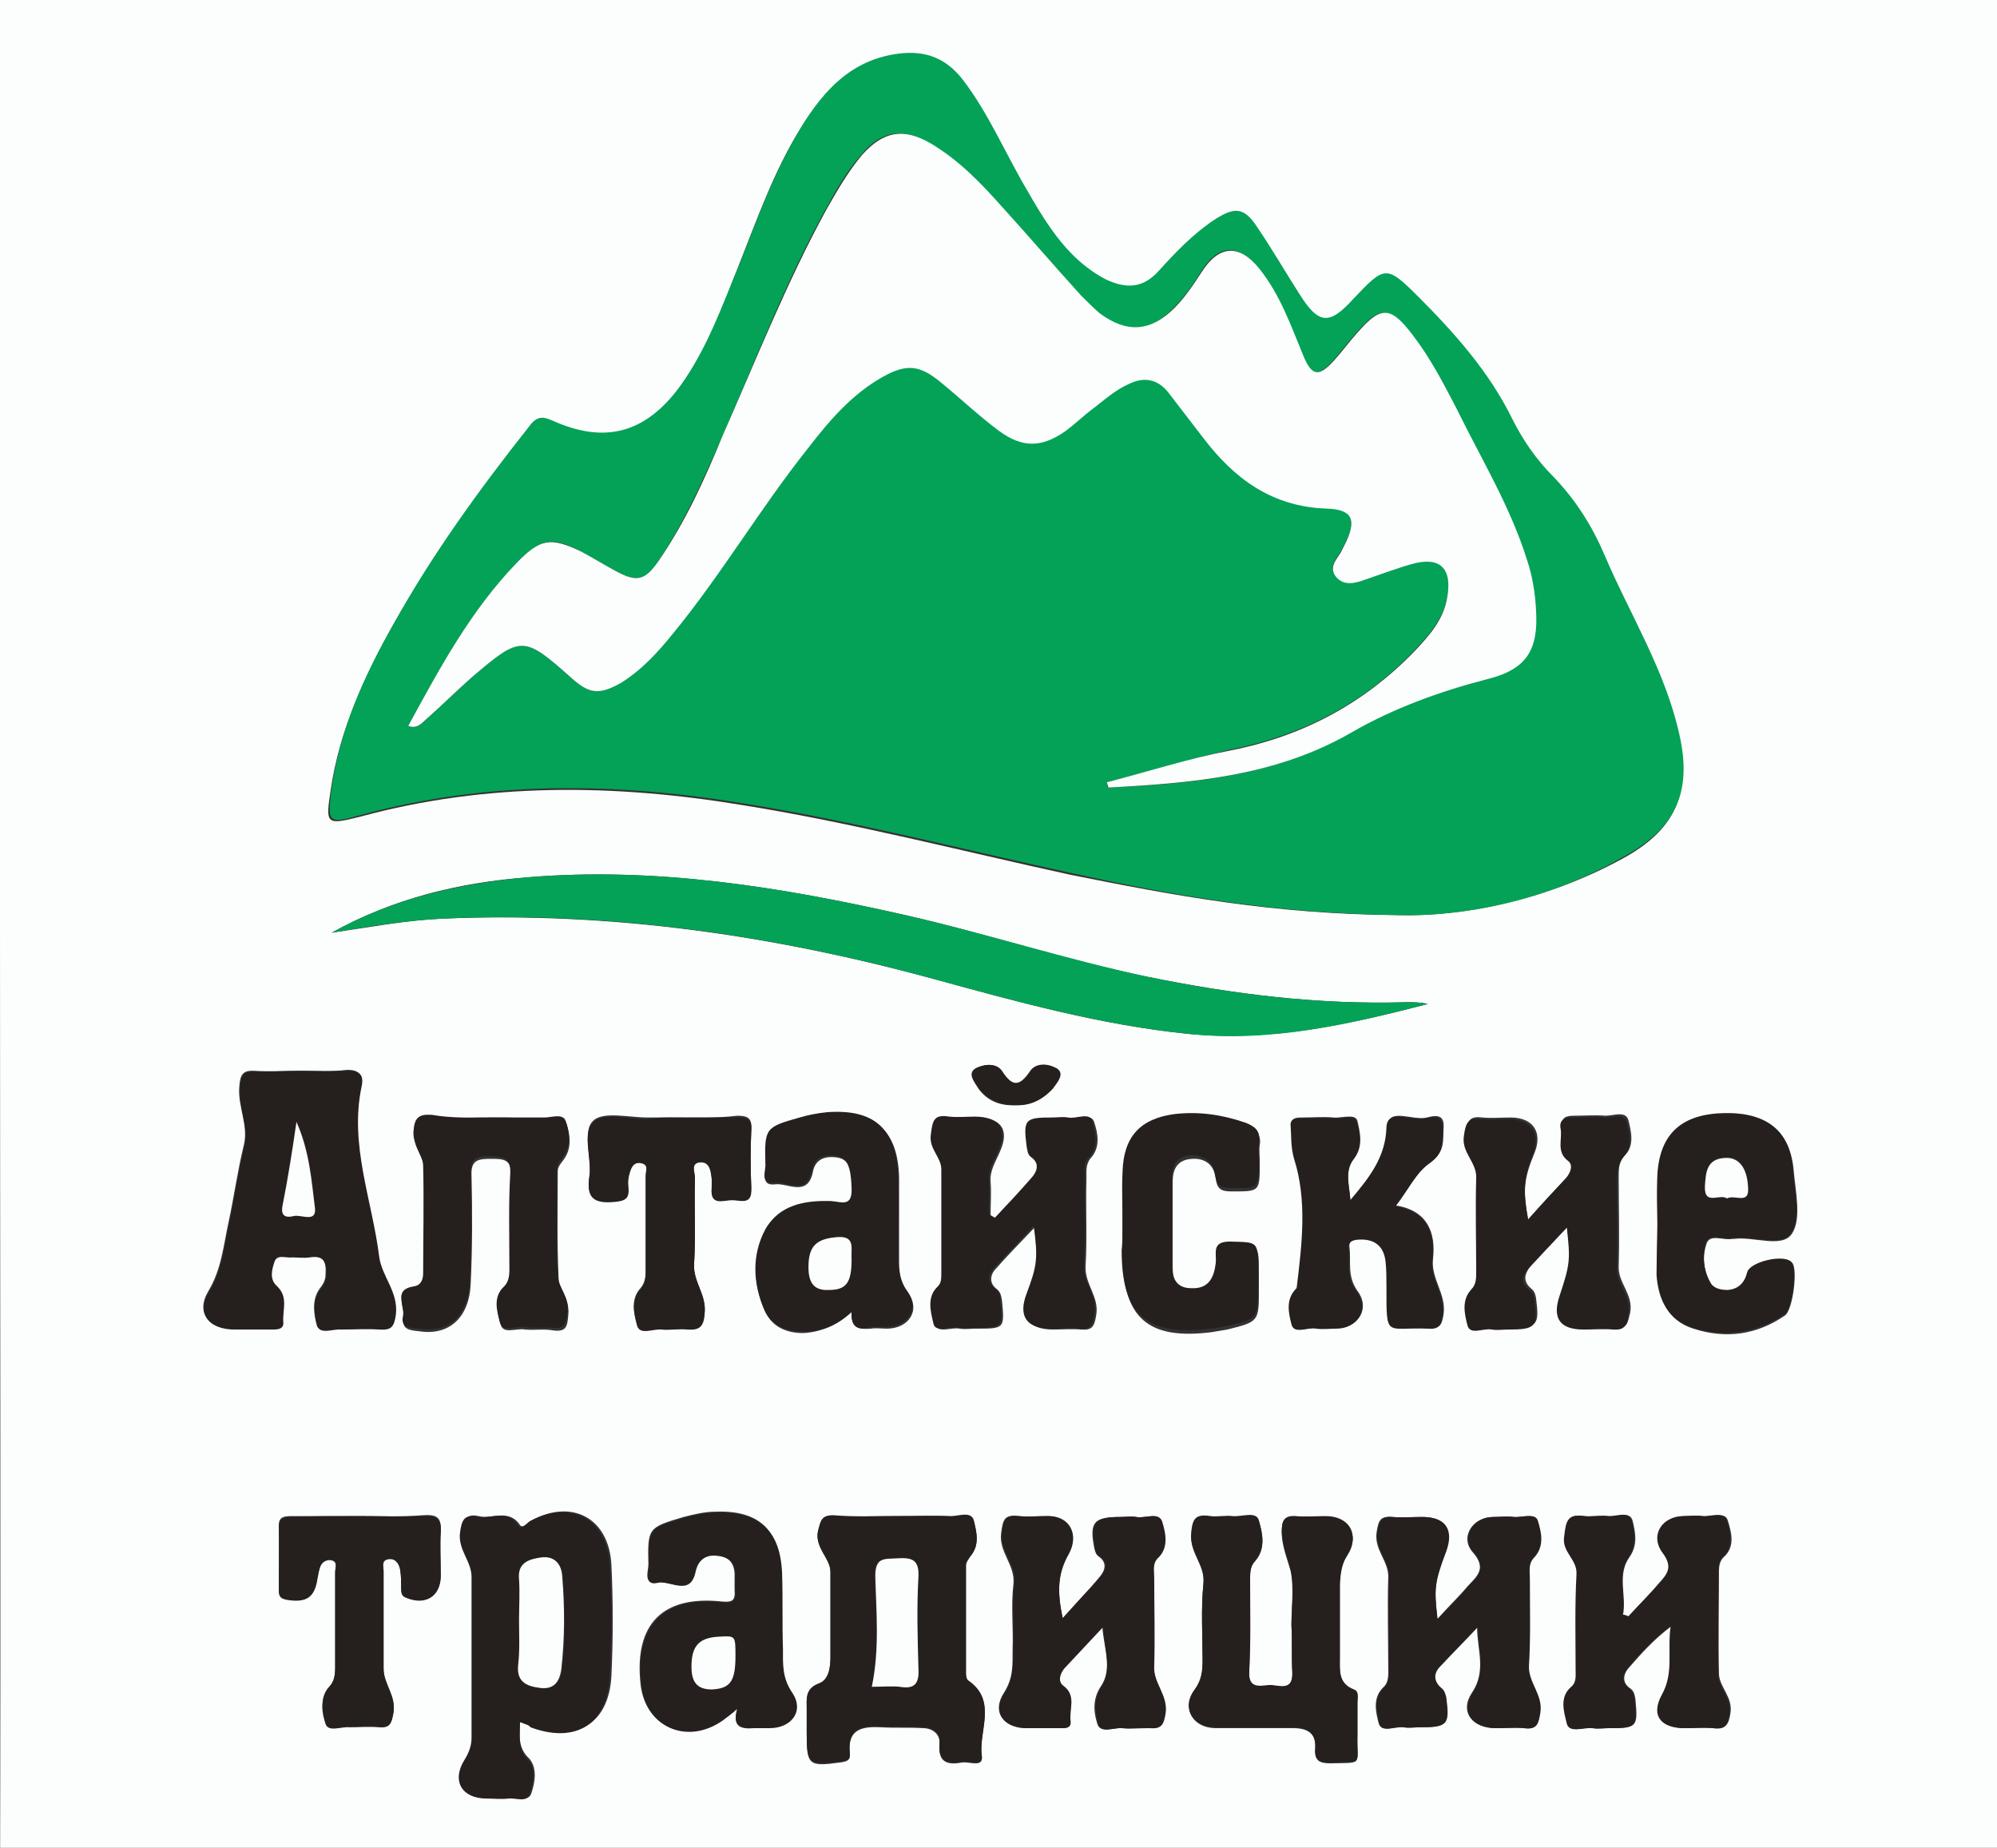 <?xml version="1.0" encoding="utf-8"?><svg version="1.1" id="Layer_1" xmlns="http://www.w3.org/2000/svg" x="0px" y="0px" viewBox="0 0 227 210" xml:space="preserve" enable-background="new 0 0 227 210"><rect x="0" y="0" width="227" height="210" fill="#333333" stroke="none"/><g><path d="M0,105c0-37.2,0-74.4,0-111.6c0-1.6,0.3-1.9,1.9-1.9c74.4,0,148.9,0,223.3,0c1.6,0,1.9,0.3,1.9,1.9
		c0,74.4,0,148.9,0,223.3c0,1.6-0.3,1.9-1.9,1.9c-74.4,0-148.9,0-223.3,0c-1.6,0-1.9-0.3-1.9-1.9C0.1,179.4,0,142.2,0,105z
		 M158.9,104c7.2,0.2,16.7-1.6,25.5-6.4c5.9-3.2,7.9-7.3,6.4-13.9c-1.7-7.3-5.6-13.6-8.5-20.4c-1.4-3.3-3.3-6.3-5.8-8.9
		c-1.9-2-3.5-4.2-4.7-6.6c-2.7-5.4-6.6-9.7-10.7-13.9c-3.5-3.6-3.8-3.5-7.3,0.2c-2.8,3-3.9,2.9-6.2-0.5c-1.6-2.5-3.1-5.2-4.8-7.6
		c-1.6-2.2-2.7-2.3-4.9-0.8c-2.4,1.6-4.4,3.7-6.3,5.8c-1.8,2-3.7,2-5.9,1c-1.2-0.6-2.3-1.4-3.3-2.3c-2.4-2.2-4.1-5-5.7-7.8
		c-2.5-4.2-4.4-8.8-7.4-12.7c-1.9-2.5-4.2-3.4-7.3-2.9c-5.3,0.7-8.4,4.1-11,8.3c-3,4.8-4.9,10.2-7,15.5c-1.9,4.8-3.7,9.8-6.8,14
		c-3.9,5.3-8.4,6.6-14.5,3.9c-1.2-0.5-1.8-0.5-2.6,0.6c-5.6,7.1-10.9,14.5-15.4,22.4c-3.3,5.9-6.1,12-7.1,18.7
		c-0.6,4-0.6,4.1,3.4,3.1c14.4-3.9,28.9-3.7,43.4-1.3c12.5,2,24.8,5.2,37.2,7.9C133.1,101.7,144.5,103.9,158.9,104z M37.7,106
		c4.2-0.6,8.3-1.4,12.6-1.6c19.1-0.8,37.7,1.9,56,6.9c9.5,2.6,18.9,5.2,28.8,6.2c9.4,0.9,18.3-1.1,27.2-3.4
		c-0.8-0.2-1.6-0.2-2.4-0.2c-10,0.3-19.7-0.9-29.5-2.9c-9.3-1.9-18.2-4.9-27.5-7c-14.1-3.2-28.4-5.5-42.9-4.3
		C52.2,100.3,44.7,102.1,37.7,106z M34.2,121.7c-1.7,0-3.5,0.1-5.2,0c-1.4-0.1-1.7,0.4-1.8,1.8c-0.2,2.3,1.1,4.4,0.5,6.7
		c-0.7,2.9-1.1,5.8-1.7,8.6c-0.6,2.7-0.8,5.4-2.3,7.9c-1.5,2.5,0,4.3,2.9,4.3c1.4,0,2.9,0,4.3,0c0.7,0,1.3-0.1,1.2-0.9
		c-0.2-1.3,0.6-2.8-0.7-4c-0.8-0.7-0.6-1.9-0.3-2.8c0.3-0.9,1.3-0.4,2-0.5c0.7-0.1,1.4,0.1,2,0c1.8-0.3,2,0.8,1.9,2.1
		c0,0.6-0.3,1.1-0.7,1.6c-0.9,1.3-0.6,2.9-0.3,4.1c0.3,1,1.7,0.4,2.7,0.4c1.4,0.1,2.9-0.1,4.3,0c1.3,0.1,1.7-0.3,1.9-1.7
		c0.3-2.6-1.6-4.3-1.9-6.6c-0.8-6.4-3.4-12.6-2-19.3c0.3-1.3-0.3-1.9-1.7-1.8C37.7,121.8,35.9,121.7,34.2,121.7z M102,172.3
		c-2.4,0-4.8,0.1-7.3,0c-1.3-0.1-1.4,0.5-1.7,1.7c-0.4,2,1.4,3.1,1.4,4.7c0,3.2,0,6.5,0,9.7c0,1.2-0.2,2.5-1.3,3
		c-1.6,0.6-1.4,1.7-1.4,2.9c0,0.9,0,1.8,0,2.7c0,3.6,0.2,3.8,3.8,3.3c0.7-0.1,1.2-0.2,1.1-1c-0.3-2.8,1.4-3.1,3.5-3
		c1.6,0.1,3.2,0,4.8,0.1c1.1,0,2,0.7,1.9,1.8c-0.2,2.2,1,2.4,2.6,2.1c0.8-0.1,2.4,0.6,2.2-0.7c-0.4-2.8,1.8-6.2-1.5-8.5
		c-0.2-0.1-0.3-0.5-0.3-0.8c0-4.1,0-8.3,0-12.4c0-0.3,0.3-0.7,0.5-1c1.1-1.3,0.7-2.8,0.4-4c-0.3-1.1-1.7-0.5-2.6-0.5
		C106,172.3,104,172.3,102,172.3z M59.1,195.7c0.5,0.2,1,0.4,1.4,0.5c5,1.9,8.7-0.3,9-5.7c0.2-4.2,0.2-8.5,0-12.7
		c-0.3-5.3-4.5-7.5-9.1-5c-0.4,0.2-1,1-1.3,0.5c-1.3-1.9-3.2-0.6-4.7-1c-1.3-0.3-1.7,0.3-1.9,1.7c-0.3,2,1.3,3.2,1.3,5.1
		c-0.1,6.1,0,12.2,0,18.3c0,0.9-0.3,1.7-0.8,2.5c-1.5,2.4-0.3,4.4,2.5,4.4c0.8,0,1.7,0.1,2.5,0c0.8-0.1,2.1,0.5,2.4-0.5
		c0.4-1.2,0.7-2.8-0.2-3.9C58.8,198.6,59.1,197.3,59.1,195.7z M146.8,184.7C146.8,184.7,146.8,184.7,146.8,184.7
		c0.1,1.8,0,3.6,0.1,5.4c0.1,2.4-1.7,1.3-2.7,1.5c-1,0.1-2.3,0.4-2.2-1.5c0.1-3.5,0-7.1,0.1-10.6c0-0.7,0-1.5,0.6-2.1
		c1.2-1.4,0.8-3.1,0.4-4.5c-0.3-1.2-2-0.4-3-0.5c-0.8-0.1-1.7,0.1-2.5,0c-1.7-0.2-2.1,0.5-2.2,2.1c-0.1,2.1,1.6,3.4,1.4,5.5
		c-0.3,2.9-0.1,5.9-0.1,8.8c0,1.2-0.1,2.2-0.9,3.3c-1.5,2.1-0.2,4.3,2.4,4.3c2.9,0,5.9,0,8.8,0c1.6,0,2.7,0.6,2.5,2.4
		c-0.1,1.3,0.5,1.6,1.7,1.6c3.9-0.1,3,0.3,3.1-3.1c0-1.3,0-2.6,0-3.8c0-0.5,0.2-1.2-0.4-1.4c-1.8-0.7-1.6-2.2-1.6-3.6
		c0-2.8,0-5.6,0-8.4c0-1.2,0.1-2.2,0.9-3.4c1.4-2.2,0.1-4.3-2.5-4.3c-1.1,0-2.3,0.1-3.4,0c-1.4-0.1-1.6,0.5-1.6,1.7
		c0,1.6,0.6,3,1,4.4C147.1,180.4,146.8,182.6,146.8,184.7z M163.4,184c-0.4-3.6-0.3-4,0.9-7.7c0.9-2.6-0.1-3.9-2.7-3.9
		c-1.1,0-2.3,0.1-3.4,0c-1.3-0.1-1.5,0.4-1.7,1.6c-0.4,2.1,1.4,3.4,1.3,5.3c-0.1,3.4,0,6.8,0,10.2c0,0.8,0.1,1.7-0.6,2.3
		c-1.2,1.2-0.8,2.8-0.5,4c0.3,1.2,1.8,0.4,2.8,0.5c0.6,0.1,1.2,0,1.8,0c3.2,0,3.5-0.3,3-3.4c-0.1-0.5-0.2-0.8-0.6-1.1
		c-0.9-0.7-0.8-1.6-0.1-2.4c1.4-1.5,2.8-3,4.3-4.5c0,2.6,1.1,5-0.6,7.5c-1.4,2.1,0,4,2.7,4c1.1,0,2.1-0.1,3.2,0
		c1.5,0.2,1.6-0.5,1.8-1.8c0.4-2-1.4-3.4-1.3-5.3c0.2-3.3,0-6.6,0.1-9.9c0-0.8-0.1-1.6,0.5-2.4c1.2-1.3,0.8-2.9,0.4-4.2
		c-0.3-0.9-1.8-0.3-2.7-0.4c-0.7-0.1-1.5,0-2.3,0c-2.3,0-3.8,2.3-2.3,4c1.7,1.9,0.4,2.8-0.6,3.9C165.8,181.5,164.7,182.5,163.4,184z
		 M120.8,183.9c-0.7-3.2-0.5-5.2,0.6-7.3c1.2-2.2,0-4.3-2.3-4.3c-1.1,0-2.3,0.1-3.4,0c-1.6-0.2-1.7,0.5-1.9,1.9
		c-0.3,2.2,1.6,3.6,1.4,5.8c-0.3,2.5,0,5-0.1,7.5c0,1.7,0.1,3.2-1,4.9c-1.4,2.2,0,4,2.6,4c1.2,0,2.4,0,3.6,0c0.6,0,1.4,0.1,1.3-0.8
		c-0.2-1.3,0.7-2.8-0.8-4c-0.7-0.6-0.5-1.4,0.1-2c1.4-1.6,2.9-3.1,4.4-4.7c0.2,2.5,1.2,4.8-0.2,6.8c-0.9,1.4-0.8,2.8-0.4,4.1
		c0.3,1.3,1.8,0.5,2.8,0.6c1,0.1,2.1,0,3.2,0c1.3,0.1,1.5-0.5,1.7-1.7c0.4-2-1.3-3.4-1.3-5.3c0.1-3.4,0-6.8,0-10.2
		c0-0.7-0.2-1.6,0.4-2.1c1.3-1.3,0.9-2.9,0.5-4.2c-0.3-1.1-1.9-0.3-2.9-0.5c-0.6-0.1-1.2,0-1.8,0c-3,0-3.5,0.6-2.9,3.6
		c0.1,0.4,0.2,0.7,0.5,0.9c1,0.7,0.7,1.6,0.1,2.3C123.8,180.7,122.4,182.2,120.8,183.9z M113.1,138.4c-0.2-0.1-0.3-0.2-0.5-0.3
		c0-1.3,0.1-2.5,0-3.8c-0.1-1.3,0.6-2.3,1.1-3.5c1.1-2.5,0-3.8-2.7-3.8c-1,0-2,0.1-2.9,0c-1.8-0.3-2,0.6-2.1,2.1
		c-0.2,1.6,1.2,2.5,1.2,3.9c0,3.9,0,7.8,0,11.8c0,0.5,0,1.1-0.4,1.5c-1.3,1.3-0.8,2.9-0.5,4.2c0.3,1.1,1.8,0.3,2.8,0.5
		c0.6,0.1,1.2,0,1.8,0c3.3,0,3.3,0,3-3.2c-0.1-0.6-0.2-1-0.6-1.3c-0.8-0.6-0.8-1.5-0.2-2.2c1.4-1.6,2.9-3.1,4.6-4.9
		c0.5,3.7,0.4,4.5-0.8,7.7c-1,2.5,0,4,2.8,4c1.1,0,2.1-0.1,3.2,0c1.2,0.1,1.5-0.3,1.7-1.6c0.4-2.1-1.3-3.5-1.2-5.6
		c0.2-3.3,0-6.6,0.1-10c0-0.8-0.1-1.6,0.5-2.3c1.1-1.2,0.8-2.8,0.4-4c-0.3-1.2-1.8-0.3-2.8-0.5c-0.6-0.1-1.2,0-1.8,0
		c-3.2,0-3.3,0.2-2.9,3.3c0.1,0.4,0.1,0.9,0.5,1.2c1,0.7,0.7,1.6,0.1,2.3C116,135.4,114.5,136.9,113.1,138.4z M173.7,138.6
		c-0.6-3.3-0.5-4.6,0.7-7.5c1-2.4-0.1-4.1-2.7-4.1c-1.1,0-2.1,0.1-3.2,0c-1.6-0.2-1.7,0.5-1.9,1.9c-0.3,1.9,1.4,3,1.4,4.8
		c-0.1,3.5,0,7.1,0,10.6c0,0.8,0,1.5-0.6,2.1c-1.2,1.2-0.8,2.8-0.4,4c0.3,1.2,1.9,0.3,2.8,0.5c0.6,0.1,1.2,0,1.8,0
		c3.2,0,3.4-0.3,3-3.4c-0.1-0.5-0.2-0.8-0.6-1.1c-0.9-0.8-0.7-1.6-0.1-2.4c1.4-1.5,2.8-3,4.4-4.7c0.4,3.6,0.4,4.1-0.8,7.7
		c-0.9,2.6,0,3.9,2.7,3.9c1.1,0,2.3-0.1,3.4,0c1.4,0.1,1.4-0.5,1.7-1.7c0.4-2.1-1.4-3.4-1.3-5.3c0.1-3.4,0-6.8,0-10.2
		c0-0.9,0-1.7,0.8-2.5c1-1.1,0.6-2.7,0.3-3.9c-0.3-1.1-1.7-0.5-2.6-0.5c-1.2-0.1-2.4,0-3.6,0c-0.9,0-1.5,0.2-1.3,1.3
		c0.2,1.2-0.5,2.5,0.8,3.6c0.6,0.5,0.3,1.4-0.2,2C176.6,135.4,175.2,136.9,173.7,138.6z M185.1,183.7c-0.2-0.1-0.4-0.1-0.6-0.2
		c0.4-2.2-0.7-4.5,0.7-6.5c1-1.4,0.7-2.8,0.4-4.1c-0.3-1.3-1.8-0.4-2.8-0.6c-0.9-0.1-1.8,0.1-2.7,0c-1.9-0.3-2,0.7-2.2,2.3
		c-0.3,1.8,1.5,2.7,1.4,4.3c-0.2,3.6,0,7.2-0.1,10.9c0,0.7,0,1.4-0.5,1.9c-1.4,1.2-0.9,2.9-0.5,4.2c0.3,1.1,1.9,0.3,2.9,0.5
		c0.6,0.1,1.2,0,1.8,0c3.2,0,3.3-0.1,3-3.3c-0.1-0.6-0.2-1-0.7-1.3c-0.8-0.6-0.7-1.5-0.1-2.2c1.4-1.6,2.8-3.2,4.9-4.8
		c-0.4,2.9,0.3,5.3-1,7.8c-1.3,2.4-0.1,3.8,2.6,3.8c1.1,0,2.1-0.1,3.2,0c1.4,0.1,1.7-0.4,1.9-1.7c0.3-1.8-1.2-2.9-1.3-4.4
		c-0.1-3.9,0-7.8,0-11.8c0-0.5,0.1-1.1,0.5-1.5c1.4-1.2,0.9-2.9,0.5-4.2c-0.3-1.1-1.9-0.3-2.9-0.5c-0.7-0.1-1.4,0-2,0
		c-2.4,0-3.9,2.2-2.4,4.2c1.2,1.6,0.6,2.4-0.4,3.4C187.5,181.2,186.3,182.4,185.1,183.7z M153.5,136.4c-0.1-1.6-0.7-3.3,0.4-4.7
		c1.1-1.4,0.7-3,0.4-4.3c-0.2-0.9-1.8-0.3-2.7-0.4c-1.2-0.1-2.4,0-3.6,0c-0.5,0-1.2,0-1.2,0.7c0.1,1.3-0.1,2.5,0.4,3.9
		c1.5,4.8,0.9,9.7,0.3,14.6c0,0.1-0.1,0.1-0.1,0.2c-1.2,1.2-0.8,2.8-0.5,4c0.3,1.2,1.8,0.4,2.8,0.5c0.7,0.1,1.5,0,2.3,0
		c2.4,0,3.8-2.2,2.3-4.2c-1.2-1.7-0.7-3.3-0.9-4.9c-0.1-0.6,0.2-0.9,0.9-1c1.9-0.3,3.1,0.5,3.3,2.5c0.1,1,0.1,2,0.1,2.9
		c0.1,5.9-0.1,4.5,4.7,4.7c1.3,0.1,1.5-0.3,1.7-1.6c0.3-2.3-1.5-4-1.2-6.3c0.3-2.9-0.6-5.4-4.2-6c1.4-1.8,2.3-3.8,3.9-4.9
		c1.7-1.2,1.4-2.5,1.5-4c0.1-1.6-1.1-1.3-1.9-1.1c-1.6,0.4-4.4-1.2-4.5,1C157.5,131.6,155.6,133.9,153.5,136.4z M55.8,127
		c-2.2,0-4.4,0.1-6.6,0c-1.5-0.1-2,0.3-2.1,1.9c-0.1,1.6,1.1,2.6,1.1,3.9c0.1,4.1,0,8.1,0,12.2c0,0.7-0.3,1.3-1.1,1.5
		c-2.4,0.4-1,2.3-1.2,3.4c-0.3,1.3,1,1.3,1.8,1.4c3.3,0.5,5.6-1.5,5.8-5.3c0.2-4.1,0.2-8.3,0.1-12.4c-0.1-1.8,0.8-1.9,2.2-1.9
		c1.4,0,2.4,0,2.3,2c-0.2,3.4,0,6.8-0.1,10.2c0,0.9,0.1,1.9-0.6,2.6c-1.3,1.2-0.8,2.8-0.5,4c0.3,1.2,1.8,0.4,2.8,0.6
		c1,0.1,2.1-0.1,3.2,0.1c1.5,0.2,1.6-0.5,1.7-1.8c0.2-1.7-1.1-2.8-1.1-4.1c-0.2-4.1-0.1-8.1-0.1-12.2c0-0.6,0.5-1,0.8-1.5
		c0.8-1.2,0.6-2.7,0.2-3.9c-0.3-0.9-1.6-0.4-2.4-0.4C59.9,127,57.9,127,55.8,127z M96.8,149.1c-0.1,1.9,0.9,2,2.2,1.9
		c0.6-0.1,1.2,0,1.8,0c2.5,0,3.9-2.1,2.4-4.1c-1.1-1.5-1-2.9-1-4.4c0-2.9,0-5.7,0-8.6c-0.1-5.4-2.7-7.7-8.1-7.3
		c-1,0.1-2.1,0.3-3.1,0.6c-3.9,1.2-4,1.2-3.9,5.2c0,0.8-0.7,2.4,1,2.2c1.4-0.2,3.7,1.5,4.3-1.4c0.2-1.1,0.9-1.7,2.1-1.7
		c1.9,0,2.3,0.9,2.4,3.7c0.1,2.1-1.1,1.5-2.3,1.5c-3-0.2-5.9,0.3-7.5,3.2c-1.6,2.9-1.5,6.1-0.1,9.2c0.8,1.7,2.4,2.4,4.3,2.4
		C93.2,151.4,95,150.7,96.8,149.1z M83.8,194.2c-0.6,2.2,0.5,2.2,1.8,2.1c0.6,0,1.2,0,1.8,0c2.6,0,4-2,2.5-4.1c-1.1-1.6-1-3.2-1-4.9
		c-0.1-2.9,0.1-5.7-0.1-8.6c-0.2-4.9-2.6-7.1-7.5-6.9c-1.2,0-2.4,0.3-3.6,0.6c-4,1.2-4.1,1.2-4,5.4c0,0.7-0.6,2.3,0.9,2
		c1.4-0.3,3.8,1.7,4.4-1.4c0.2-1.2,1-1.8,2.3-1.7c1.3,0.1,2.1,0.7,2.2,2.1c0,0.7,0,1.4,0,2c0.1,1.2-0.4,1.3-1.5,1.2
		c-6.7-0.7-9.9,2.6-9.2,9.3c0.5,5,5.2,7,9.3,4.1C82.6,195.2,83,194.9,83.8,194.2z M188.4,139.1C188.4,139.1,188.4,139.1,188.4,139.1
		c0,2-0.1,3.9,0,5.9c0.2,2.7,1.2,5.1,4.1,6c3.7,1.2,7.2,0.7,10.4-1.5c0.9-0.6,1.5-5.4,0.8-6c-0.9-0.9-4.7,0-5,1.2
		c-0.3,1.1-1,1.9-2.2,2c-0.9,0.1-1.7-0.1-2.1-1c-0.8-1.4-0.9-3-0.4-4.4c0.4-1.1,1.9-0.3,2.9-0.5c0.1,0,0.2,0,0.2,0
		c2.3-0.3,5.5,1.1,6.6-0.6c1.1-1.7,0.4-4.7,0.2-7.1c-0.4-4.6-3-6.6-7.8-6.5c-4.8,0.1-7.3,2.3-7.6,6.9
		C188.3,135.3,188.4,137.2,188.4,139.1z M127.6,138.9C127.6,138.9,127.6,138.9,127.6,138.9c0,1.2,0,2.4,0,3.6
		c0,7.3,2.9,9.8,10.1,8.9c0.6-0.1,1.2-0.2,1.8-0.3c3.6-0.9,3.6-0.9,3.6-4.6c0-0.6,0-1.2,0-1.8c0-3.3,0-3.2-3.2-3.2
		c-2.1,0-1.5,1.3-1.6,2.4c-0.2,1.7-0.8,2.9-2.8,2.9c-1.8-0.1-2.2-1.3-2.2-2.8c0-3.2,0-6.5,0-9.7c0-1.4,0.5-2.5,2.2-2.6
		c1.5-0.1,2.5,0.7,2.7,2.2c0.1,1.1,0.5,1.5,1.7,1.5c3.3,0,3.3,0.1,3.3-3.3c0-0.7-0.1-1.4,0-2c0.2-1.2-0.5-1.7-1.5-2.1
		c-2.6-1-5.3-1.4-8-1c-4,0.5-5.9,2.6-6,6.6C127.6,135.1,127.6,137,127.6,138.9z M76.3,127c-0.9,0-1.8,0-2.7,0
		c-2.1,0-4.9-0.7-6.1,0.3c-1.4,1.2-0.2,4.1-0.5,6.3c-0.4,2.4,0.6,3,2.8,2.8c1.3-0.1,1.8-0.5,1.6-1.7c-0.1-0.4,0-0.9,0.1-1.3
		c0.2-0.7,0.5-1.6,1.4-1.4c0.9,0.1,0.5,1,0.5,1.5c0,3.5,0,7.1,0,10.6c0,0.8,0,1.6-0.6,2.3c-1.1,1.2-0.8,2.8-0.4,4
		c0.3,1.2,1.8,0.4,2.8,0.5c1,0.1,2,0,2.9,0c1.4,0.1,1.9-0.3,2-1.8c0.2-2.1-1.4-3.5-1.2-5.6c0.2-3.2,0-6.5,0.1-9.7
		c0-0.7-0.6-1.9,0.7-1.9c1,0,1.1,1,1.2,1.9c0,0.4,0.1,0.8,0,1.1c-0.2,2.1,1.4,1.3,2.3,1.3c0.9,0,2.2,0.6,2.2-1.3
		c-0.1-2.2-0.1-4.4,0-6.6c0.1-1.3-0.5-1.5-1.6-1.5C81.3,127.1,78.8,127,76.3,127z M40.9,172.3c-2.6,0-5.1,0-7.7,0
		c-1,0-1.6,0.1-1.5,1.3c0.1,2.3,0,4.5,0,6.8c0,0.6,0,1.1,0.8,1.3c2.3,0.5,3.3-0.2,3.6-2.5c0-0.3,0.1-0.6,0.2-0.9
		c0.2-0.6,0.5-1.2,1.2-1.1c1,0.1,0.6,0.9,0.6,1.4c0,3.6,0,7.2,0,10.8c0,0.8,0,1.6-0.7,2.3c-1.1,1.2-0.7,2.8-0.4,4.1
		c0.3,1,1.7,0.4,2.7,0.4c1.1,0.1,2.3-0.1,3.4,0c1.2,0.1,1.4-0.4,1.6-1.5c0.4-2-1.1-3.3-1.1-5.1c0-3.7,0-7.4,0-11.1
		c0-0.5-0.4-1.4,0.6-1.4c0.8-0.1,1.2,0.6,1.3,1.3c0.1,0.7,0.1,1.4,0.1,2c0,0.4,0,0.8,0.6,1.1c2.2,0.9,3.9-0.2,3.9-2.5
		c0-1.7-0.1-3.3,0-5c0.1-1.6-0.5-1.9-2-1.8C45.7,172.4,43.3,172.3,40.9,172.3z M115.4,125.6c1.7,0,3.1-0.6,4.2-1.9
		c0.5-0.7,1.4-1.7,0.4-2.3c-0.7-0.5-2.2-0.7-2.9,0.3c-1.2,1.8-2.1,1.9-3.3,0c-0.7-1-2.1-0.7-2.9-0.3c-1,0.6-0.1,1.6,0.3,2.3
		C112.2,125.1,113.7,125.7,115.4,125.6z" fill="#FCFDFD"/><path d="M158.9,104c-14.4-0.2-25.8-2.3-37.2-4.8c-12.4-2.7-24.7-5.9-37.2-7.9c-14.5-2.4-29-2.6-43.4,1.3
		c-3.9,1.1-3.9,0.9-3.4-3.1c1-6.8,3.8-12.9,7.1-18.7c4.4-7.9,9.7-15.2,15.4-22.4c0.8-1.1,1.5-1.1,2.6-0.6c6,2.7,10.6,1.4,14.5-3.9
		c3.1-4.3,4.8-9.2,6.8-14c2.1-5.3,4-10.6,7-15.5c2.6-4.2,5.7-7.6,11-8.3c3.1-0.4,5.4,0.5,7.3,2.9c3,3.9,4.9,8.5,7.4,12.7
		c1.6,2.8,3.3,5.6,5.7,7.8c1,0.9,2.1,1.7,3.3,2.3c2.2,1,4.1,1,5.9-1c1.9-2.1,3.9-4.2,6.3-5.8c2.3-1.5,3.4-1.5,4.9,0.8
		c1.7,2.5,3.2,5.1,4.8,7.6c2.2,3.5,3.4,3.6,6.2,0.5c3.5-3.7,3.7-3.8,7.3-0.2c4.2,4.2,8.1,8.6,10.7,13.9c1.2,2.4,2.7,4.6,4.7,6.6
		c2.5,2.6,4.4,5.6,5.8,8.9c2.9,6.8,6.9,13.1,8.5,20.4c1.5,6.6-0.5,10.7-6.4,13.9C175.6,102.5,166.1,104.2,158.9,104z M125.8,88.9
		c0,0.2,0.1,0.4,0.1,0.6c9.6-0.4,19.1-1.3,27.7-6.3c4.8-2.8,10-4.6,15.3-6c4.5-1.2,5.9-3.3,5.6-7.9c-0.1-1.9-0.4-3.7-1-5.6
		c-1.9-6.1-5.2-11.5-8-17.2c-1.4-2.9-3-5.7-5-8.4c-2.5-3.3-3.6-3.4-6.3-0.3c-0.9,1-1.7,2.1-2.6,3.1c-1.8,2-2.6,1.9-3.6-0.6
		c-1.4-3.4-2.6-6.8-4.9-9.7c-2.3-3-4.6-2.9-6.6,0.3c-0.9,1.5-1.9,2.9-3.1,4.1c-2.7,2.8-5.4,3-8.5,0.6c-0.8-0.6-1.5-1.3-2.1-2
		c-3-3.4-6-6.8-9-10.1c-2.4-2.7-4.9-5.3-8.1-7.2c-3.1-1.8-5.5-1.5-7.8,1.3c-1.6,1.8-2.8,3.9-4,6.1c-4.6,8.3-8,17.2-11.8,25.9
		c-2.1,4.8-4.3,9.7-7.2,14.1c-1.6,2.3-2.5,2.5-4.9,1.2c-1.3-0.7-2.6-1.5-3.9-2.2c-3.4-1.8-4.7-1.5-7.4,1.3
		c-5.2,5.4-8.7,12-12.3,18.5c1.2,0.4,1.6-0.4,2.2-0.9c1.7-1.5,3.3-3.1,5-4.6c5.5-4.8,5.9-4.8,11.3,0c2.1,1.9,3.2,2,5.7,0.5
		c2.4-1.4,4.2-3.5,5.9-5.6c5.5-6.7,10-14.2,15.3-21c2.5-3.1,5-6.2,8.6-8.2c2.7-1.5,4.2-1.3,6.6,0.7c2.2,1.9,4.3,3.8,6.6,5.5
		c2.6,2,4.8,1.9,7.5,0c1.1-0.8,2.1-1.7,3.2-2.6c1.3-1,2.5-2.2,4.1-2.8c1.8-0.8,3.2-0.5,4.4,1c1.3,1.7,2.7,3.5,4,5.2
		c3.6,4.6,7.9,7.8,14,8c2.9,0.1,3.4,1.2,2.2,3.8c-0.2,0.4-0.4,0.8-0.6,1.2c-0.6,0.9-1.4,1.8-0.5,2.8c0.9,1,2.1,0.7,3.2,0.3
		c1.8-0.6,3.5-1.3,5.4-1.8c3.2-0.9,4.6,0.5,4,3.8c-0.4,2.5-2,4.3-3.7,6.1c-5.7,6-12.8,9.7-21,11.3C135.1,86.3,130.5,87.7,125.8,88.9
		z" fill="#04A257"/><path d="M37.7,106c7-3.9,14.5-5.6,22.3-6.3c14.6-1.2,28.8,1.1,42.9,4.3c9.2,2.1,18.2,5,27.5,7c9.7,2,19.5,3.2,29.5,2.9
		c0.8,0,1.6,0,2.4,0.2c-8.9,2.3-17.8,4.4-27.2,3.4c-9.8-1-19.3-3.6-28.8-6.2c-18.3-5-37-7.8-56-6.9C46.1,104.6,41.9,105.3,37.7,106z
		" fill="#04A257"/><path d="M34.2,121.7c1.7,0,3.5,0.1,5.2,0c1.5-0.1,2,0.5,1.7,1.8c-1.4,6.6,1.2,12.9,2,19.3c0.3,2.3,2.2,4,1.9,6.6
		c-0.2,1.4-0.5,1.8-1.9,1.7c-1.4-0.1-2.9,0-4.3,0c-0.9-0.1-2.4,0.6-2.7-0.4c-0.4-1.3-0.6-2.8,0.3-4.1c0.4-0.5,0.7-1,0.7-1.6
		c0.1-1.3-0.1-2.4-1.9-2.1c-0.7,0.1-1.4,0-2,0c-0.7,0.1-1.7-0.4-2,0.5c-0.3,0.9-0.6,2,0.3,2.8c1.3,1.2,0.6,2.7,0.7,4
		c0.1,0.8-0.5,0.9-1.2,0.9c-1.4,0-2.9,0-4.3,0c-3,0-4.4-1.8-2.9-4.3c1.5-2.5,1.7-5.3,2.3-7.9c0.6-2.9,1-5.8,1.7-8.6
		c0.5-2.3-0.7-4.4-0.5-6.7c0.1-1.4,0.4-1.9,1.8-1.8C30.7,121.8,32.5,121.7,34.2,121.7z M33.7,127.5c-0.6,3.5-1,6.5-1.6,9.5
		c-0.2,1.3,0.5,1.3,1.3,1.1c0.8-0.2,2.6,0.8,2.4-0.9C35.5,134.2,35.3,131,33.7,127.5z" fill="#25201E"/><path d="M102,172.3c2,0,4.1-0.1,6.1,0c0.9,0,2.3-0.6,2.6,0.5c0.3,1.3,0.7,2.8-0.4,4c-0.2,0.3-0.5,0.6-0.5,1
		c0,4.1,0,8.3,0,12.4c0,0.3,0.1,0.7,0.3,0.8c3.3,2.3,1.1,5.7,1.5,8.5c0.2,1.3-1.4,0.6-2.2,0.7c-1.6,0.3-2.8,0.1-2.6-2.1
		c0.1-1.2-0.7-1.8-1.9-1.8c-1.6-0.1-3.2,0-4.8-0.1c-2.2-0.1-3.8,0.2-3.5,3c0.1,0.8-0.4,0.9-1.1,1c-3.6,0.4-3.8,0.3-3.8-3.3
		c0-0.9,0-1.8,0-2.7c0-1.2-0.2-2.3,1.4-2.9c1.1-0.4,1.3-1.8,1.3-3c0-3.2,0-6.5,0-9.7c0-1.7-1.9-2.8-1.4-4.7c0.3-1.1,0.4-1.7,1.7-1.7
		C97.1,172.4,99.5,172.3,102,172.3z M99.1,191.7c1.2,0,2.2-0.1,3.1,0c1.7,0.2,2.2-0.5,2.1-2.1c-0.1-3.5-0.2-6.9,0-10.4
		c0.1-2-0.7-2.2-2.4-2.1c-1.4,0.1-2.5-0.2-2.5,2C99.6,183.2,100,187.3,99.1,191.7z" fill="#25201E"/><path d="M59.1,195.7c0,1.6-0.3,3,0.9,4.3c1,1,0.6,2.7,0.2,3.9c-0.3,1-1.6,0.4-2.4,0.5c-0.8,0.1-1.7,0-2.5,0
		c-2.8,0-4-2-2.5-4.4c0.5-0.8,0.8-1.6,0.8-2.5c0-6.1,0-12.2,0-18.3c0-1.8-1.6-3.1-1.3-5.1c0.2-1.4,0.5-2,1.9-1.7
		c1.6,0.3,3.4-1,4.7,1c0.4,0.5,0.9-0.2,1.3-0.5c4.7-2.5,8.8-0.3,9.1,5c0.3,4.2,0.2,8.5,0,12.7c-0.3,5.4-3.9,7.6-9,5.7
		C60.1,196,59.7,195.9,59.1,195.7z M59,184.2c0,1.7,0.1,3.3,0,5c-0.2,1.8,0.8,2.4,2.3,2.6c1.7,0.3,2.4-0.7,2.6-2.1
		c0.4-3.5,0.3-7,0.1-10.6c-0.1-1.4-1-2.2-2.4-2.1c-1.4,0.2-2.6,0.6-2.5,2.5C59.1,181,59,182.6,59,184.2z" fill="#25201E"/><path d="M146.8,184.7c0-2.1,0.4-4.3-0.1-6.3c-0.3-1.5-1-2.8-1-4.4c0-1.2,0.3-1.8,1.6-1.7c1.1,0.1,2.3,0,3.4,0
		c2.6,0,3.9,2,2.5,4.3c-0.7,1.1-0.8,2.2-0.9,3.4c0,2.8,0,5.6,0,8.4c0,1.4-0.2,2.9,1.6,3.6c0.6,0.2,0.4,0.9,0.4,1.4
		c0,1.3,0,2.6,0,3.8c-0.1,3.4,0.8,3-3.1,3.1c-1.2,0-1.8-0.3-1.7-1.6c0.1-1.8-0.9-2.4-2.5-2.4c-2.9,0-5.9,0-8.8,0
		c-2.6,0-4-2.2-2.4-4.3c0.8-1.1,0.9-2.2,0.9-3.3c0-2.9-0.2-5.9,0.1-8.8c0.2-2.1-1.5-3.4-1.4-5.5c0.1-1.7,0.4-2.4,2.2-2.1
		c0.8,0.1,1.7-0.1,2.5,0c1.1,0.1,2.7-0.6,3,0.5c0.4,1.4,0.8,3.1-0.4,4.5c-0.6,0.6-0.6,1.4-0.6,2.1c0,3.5,0.1,7.1-0.1,10.6
		c-0.1,1.9,1.2,1.6,2.2,1.5c1-0.1,2.8,0.9,2.7-1.5C146.8,188.4,146.9,186.5,146.8,184.7C146.8,184.7,146.8,184.7,146.8,184.7z" fill="#25201E"/><path d="M163.4,184c1.4-1.4,2.5-2.5,3.5-3.7c1-1.1,2.2-2,0.6-3.9c-1.5-1.8,0-4,2.3-4c0.8,0,1.5-0.1,2.3,0
		c0.9,0.1,2.4-0.5,2.7,0.4c0.4,1.3,0.8,2.9-0.4,4.2c-0.7,0.7-0.5,1.5-0.5,2.4c0,3.3,0.1,6.6-0.1,9.9c-0.1,1.9,1.6,3.3,1.3,5.3
		c-0.2,1.2-0.3,2-1.8,1.8c-1-0.1-2.1,0-3.2,0c-2.7,0-4.1-1.8-2.7-4c1.6-2.5,0.6-4.9,0.6-7.5c-1.4,1.5-2.9,3-4.3,4.5
		c-0.7,0.7-0.8,1.6,0.1,2.4c0.4,0.3,0.5,0.7,0.6,1.1c0.4,3.1,0.2,3.4-3,3.4c-0.6,0-1.2,0.1-1.8,0c-1-0.2-2.5,0.7-2.8-0.5
		c-0.3-1.2-0.7-2.8,0.5-4c0.7-0.7,0.6-1.5,0.6-2.3c0-3.4-0.1-6.8,0-10.2c0.1-1.9-1.7-3.2-1.3-5.3c0.2-1.2,0.5-1.7,1.7-1.6
		c1.1,0.1,2.3,0,3.4,0c2.6,0,3.6,1.4,2.7,3.9C163,180,163,180.4,163.4,184z" fill="#25201E"/><path d="M120.8,183.9c1.5-1.7,2.9-3.2,4.3-4.7c0.6-0.7,1-1.6-0.1-2.3c-0.3-0.2-0.5-0.5-0.5-0.9
		c-0.6-2.9-0.1-3.6,2.9-3.6c0.6,0,1.2-0.1,1.8,0c1,0.2,2.5-0.6,2.9,0.5c0.4,1.3,0.8,3-0.5,4.2c-0.6,0.6-0.4,1.4-0.4,2.1
		c0,3.4,0.1,6.8,0,10.2c-0.1,1.9,1.6,3.3,1.3,5.3c-0.2,1.2-0.4,1.8-1.7,1.7c-1.1-0.1-2.1,0.1-3.2,0c-1-0.1-2.5,0.7-2.8-0.6
		c-0.3-1.2-0.5-2.7,0.4-4.1c1.3-2,0.3-4.3,0.2-6.8c-1.5,1.6-2.9,3.1-4.4,4.7c-0.5,0.6-0.8,1.5-0.1,2c1.5,1.1,0.6,2.7,0.8,4
		c0.1,0.9-0.7,0.8-1.3,0.8c-1.2,0-2.4,0-3.6,0c-2.7,0-4.1-1.8-2.6-4c1.1-1.7,0.9-3.2,1-4.9c0.1-2.5-0.2-5,0.1-7.5
		c0.3-2.2-1.6-3.6-1.4-5.8c0.2-1.4,0.4-2.1,1.9-1.9c1.1,0.1,2.3,0,3.4,0c2.4,0,3.5,2.1,2.3,4.3C120.3,178.7,120.1,180.7,120.8,183.9
		z" fill="#25201E"/><path d="M113.1,138.4c1.4-1.5,2.8-3,4.2-4.6c0.6-0.7,0.9-1.6-0.1-2.3c-0.4-0.3-0.4-0.7-0.5-1.2
		c-0.4-3.1-0.2-3.3,2.9-3.3c0.6,0,1.2-0.1,1.8,0c1,0.2,2.5-0.7,2.8,0.5c0.3,1.2,0.7,2.8-0.4,4c-0.7,0.7-0.5,1.5-0.5,2.3
		c0,3.3,0.1,6.6-0.1,10c-0.1,2,1.6,3.4,1.2,5.6c-0.2,1.2-0.5,1.7-1.7,1.6c-1-0.1-2.1,0-3.2,0c-2.8,0-3.8-1.4-2.8-4
		c1.2-3.2,1.3-4,0.8-7.7c-1.6,1.7-3.1,3.3-4.6,4.9c-0.6,0.7-0.7,1.6,0.2,2.2c0.5,0.4,0.6,0.8,0.6,1.3c0.3,3.2,0.3,3.2-3,3.2
		c-0.6,0-1.2,0.1-1.8,0c-1-0.2-2.6,0.6-2.8-0.5c-0.3-1.3-0.8-3,0.5-4.2c0.4-0.4,0.4-0.9,0.4-1.5c0-3.9,0-7.8,0-11.8
		c0-1.4-1.4-2.3-1.2-3.9c0.2-1.6,0.3-2.4,2.1-2.1c1,0.1,2,0,2.9,0c2.7,0,3.8,1.4,2.7,3.8c-0.5,1.2-1.2,2.1-1.1,3.5
		c0.1,1.3,0,2.5,0,3.8C112.8,138.3,113,138.4,113.1,138.4z" fill="#25201E"/><path d="M173.7,138.6c1.5-1.7,2.9-3.2,4.3-4.7c0.5-0.6,0.9-1.5,0.2-2c-1.3-1-0.6-2.4-0.8-3.6c-0.2-1,0.4-1.3,1.3-1.3
		c1.2,0,2.4-0.1,3.6,0c0.9,0.1,2.3-0.6,2.6,0.5c0.3,1.2,0.7,2.8-0.3,3.9c-0.7,0.8-0.7,1.6-0.8,2.5c0,3.4,0.1,6.8,0,10.2
		c-0.1,1.9,1.7,3.2,1.3,5.3c-0.2,1.1-0.3,1.8-1.7,1.7c-1.1-0.1-2.3,0-3.4,0c-2.7,0-3.6-1.3-2.7-3.9c1.2-3.6,1.2-4.1,0.8-7.7
		c-1.6,1.7-3,3.1-4.4,4.7c-0.7,0.7-0.9,1.6,0.1,2.4c0.4,0.3,0.5,0.6,0.6,1.1c0.4,3.1,0.2,3.4-3,3.4c-0.6,0-1.2,0.1-1.8,0
		c-1-0.2-2.5,0.7-2.8-0.5c-0.3-1.2-0.7-2.8,0.4-4c0.6-0.6,0.6-1.3,0.6-2.1c0-3.5-0.1-7.1,0-10.6c0.1-1.8-1.7-2.9-1.4-4.8
		c0.2-1.4,0.4-2.1,1.9-1.9c1,0.1,2.1,0,3.2,0c2.6,0,3.7,1.7,2.7,4.1C173.2,133.9,173.1,135.3,173.7,138.6z" fill="#25201E"/><path d="M185.1,183.7c1.2-1.3,2.4-2.5,3.5-3.8c0.9-1,1.6-1.8,0.4-3.4c-1.5-2-0.1-4.2,2.4-4.2c0.7,0,1.4-0.1,2,0
		c1,0.1,2.5-0.6,2.9,0.5c0.4,1.3,0.8,3-0.5,4.2c-0.4,0.4-0.5,0.9-0.5,1.5c0,3.9,0,7.8,0,11.8c0,1.5,1.5,2.6,1.3,4.4
		c-0.2,1.4-0.5,1.9-1.9,1.7c-1-0.1-2.1,0-3.2,0c-2.7,0-3.9-1.4-2.6-3.8c1.4-2.5,0.6-4.9,1-7.8c-2.1,1.5-3.5,3.2-4.9,4.8
		c-0.6,0.7-0.7,1.6,0.1,2.2c0.5,0.4,0.6,0.8,0.7,1.3c0.3,3.2,0.2,3.3-3,3.3c-0.6,0-1.2,0.1-1.8,0c-1-0.1-2.6,0.6-2.9-0.5
		c-0.3-1.3-0.9-3,0.5-4.2c0.6-0.5,0.5-1.2,0.5-1.9c0-3.6-0.1-7.2,0.1-10.9c0.1-1.7-1.7-2.5-1.4-4.3c0.2-1.6,0.3-2.6,2.2-2.3
		c0.9,0.1,1.8-0.1,2.7,0c1,0.1,2.5-0.7,2.8,0.6c0.3,1.2,0.5,2.7-0.4,4.1c-1.4,2-0.2,4.3-0.7,6.5
		C184.7,183.5,184.9,183.6,185.1,183.7z" fill="#25201E"/><path d="M153.5,136.4c2.1-2.5,4-4.8,4.1-8.3c0.1-2.2,3-0.6,4.5-1c0.7-0.2,1.9-0.4,1.9,1.1c-0.1,1.5,0.2,2.8-1.5,4
		c-1.6,1.1-2.5,3.1-3.9,4.9c3.7,0.6,4.6,3.2,4.2,6c-0.3,2.3,1.5,4,1.2,6.3c-0.2,1.3-0.5,1.7-1.7,1.6c-4.8-0.2-4.7,1.2-4.7-4.7
		c0-1,0-2-0.1-2.9c-0.2-1.9-1.4-2.7-3.3-2.5c-0.7,0.1-1,0.4-0.9,1c0.2,1.6-0.4,3.3,0.9,4.9c1.5,2,0.1,4.2-2.3,4.2
		c-0.8,0-1.5,0.1-2.3,0c-1-0.2-2.5,0.7-2.8-0.5c-0.3-1.2-0.7-2.8,0.5-4c0.1-0.1,0.1-0.1,0.1-0.2c0.6-4.9,1.2-9.9-0.3-14.6
		c-0.4-1.4-0.3-2.6-0.4-3.9c0-0.7,0.7-0.7,1.2-0.7c1.2,0,2.4-0.1,3.6,0c0.9,0.1,2.5-0.5,2.7,0.4c0.4,1.3,0.7,2.9-0.4,4.3
		C152.8,133.1,153.4,134.8,153.5,136.4z" fill="#25201E"/><path d="M55.8,127c2,0,4.1,0,6.1,0c0.8,0,2.1-0.5,2.4,0.4c0.4,1.2,0.6,2.7-0.2,3.9c-0.3,0.5-0.8,0.9-0.8,1.5
		c0,4.1-0.1,8.1,0.1,12.2c0.1,1.4,1.4,2.5,1.1,4.1c-0.2,1.3-0.3,2-1.7,1.8c-1-0.1-2.1,0.1-3.2-0.1c-1-0.1-2.5,0.7-2.8-0.6
		c-0.3-1.2-0.8-2.8,0.5-4c0.7-0.7,0.6-1.7,0.6-2.6c0-3.4-0.1-6.8,0.1-10.2c0.1-2-0.9-1.9-2.3-2c-1.4,0-2.2,0.1-2.2,1.9
		c0.1,4.1,0.1,8.3-0.1,12.4c-0.2,3.9-2.4,5.8-5.8,5.3c-0.8-0.1-2.1,0-1.8-1.4c0.3-1.2-1.2-3,1.2-3.4c0.8-0.1,1.1-0.7,1.1-1.5
		c0-4.1,0.1-8.1,0-12.2c0-1.3-1.2-2.4-1.1-3.9c0.1-1.6,0.6-2,2.1-1.9C51.4,127.1,53.6,127,55.8,127z" fill="#25201E"/><path d="M96.8,149.1c-1.7,1.6-3.5,2.3-5.6,2.2c-1.9,0-3.5-0.7-4.3-2.4c-1.3-3-1.5-6.2,0.1-9.2c1.6-2.8,4.5-3.3,7.5-3.2
		c1.2,0.1,2.4,0.7,2.3-1.5c-0.1-2.8-0.6-3.7-2.4-3.7c-1.2,0-1.9,0.6-2.1,1.7c-0.6,3-2.9,1.2-4.3,1.4c-1.7,0.2-0.9-1.4-1-2.2
		c-0.1-4,0-4.1,3.9-5.2c1-0.3,2.1-0.5,3.1-0.6c5.4-0.4,7.9,1.9,8.1,7.3c0.1,2.9,0,5.7,0,8.6c0,1.5,0,3,1,4.4c1.5,2,0.1,4.1-2.4,4.1
		c-0.6,0-1.2,0-1.8,0C97.7,151.2,96.7,151,96.8,149.1z M96.8,143.1c-0.1-1.2,0.5-2.7-1.7-2.5c-2.3,0.2-3.2,1-3.2,3.4
		c0,1.6,0.4,2.7,2.3,2.6C96.2,146.6,96.8,145.8,96.8,143.1z" fill="#25201E"/><path d="M83.8,194.2c-0.8,0.7-1.2,1-1.6,1.3c-4.1,2.9-8.8,0.8-9.3-4.1c-0.7-6.7,2.5-10,9.2-9.3c1,0.1,1.6,0.1,1.5-1.2
		c-0.1-0.7,0-1.4,0-2c0-1.4-0.9-2-2.2-2.1c-1.2-0.1-2,0.5-2.3,1.7c-0.6,3.1-2.9,1-4.4,1.4c-1.5,0.3-0.9-1.2-0.9-2
		c-0.1-4.2-0.1-4.2,4-5.4c1.1-0.3,2.4-0.6,3.6-0.6c4.9-0.1,7.3,2,7.5,6.9c0.1,2.9,0,5.7,0.1,8.6c0,1.7-0.1,3.2,1,4.9
		c1.5,2.1,0,4.1-2.5,4.1c-0.6,0-1.2,0-1.8,0C84.4,196.5,83.2,196.4,83.8,194.2z M83.6,188.2c0-2.3,0-2.3-1.7-2.2
		c-2.3,0-3.2,1-3.2,3.4c0,1.6,0.5,2.7,2.3,2.6C83,191.9,83.6,191.1,83.6,188.2z" fill="#25201E"/><path d="M188.4,139.1c0-1.9-0.1-3.8,0-5.7c0.3-4.6,2.8-6.8,7.6-6.9c4.8-0.1,7.5,2,7.8,6.5c0.2,2.4,0.9,5.4-0.2,7.1
		c-1.1,1.7-4.3,0.3-6.6,0.6c-0.1,0-0.2,0-0.2,0c-1,0.2-2.5-0.6-2.9,0.5c-0.4,1.4-0.3,3,0.4,4.4c0.4,0.8,1.2,1,2.1,1
		c1.2-0.1,1.9-0.8,2.2-2c0.3-1.2,4.1-2.1,5-1.2c0.7,0.7,0.2,5.4-0.8,6c-3.2,2.1-6.7,2.6-10.4,1.5c-2.8-0.9-3.9-3.2-4.1-6
		C188.3,143,188.4,141,188.4,139.1C188.4,139.1,188.4,139.1,188.4,139.1z M196.3,136.2c0.9-0.5,2.5,0.8,2.4-1.4
		c-0.1-2.1-1-3.4-2.6-3.3c-2.1,0.1-2.2,1.7-2.3,3.2C193.7,137.1,195.6,135.6,196.3,136.2z" fill="#25201E"/><path d="M127.6,138.9c0-1.9-0.1-3.8,0-5.7c0.1-4,2-6.1,6-6.6c2.8-0.3,5.4,0.1,8,1c1,0.4,1.7,0.9,1.5,2.1
		c-0.1,0.7,0,1.4,0,2c0,3.4,0,3.4-3.3,3.3c-1.2,0-1.5-0.4-1.7-1.5c-0.2-1.5-1.2-2.2-2.7-2.2c-1.7,0.1-2.2,1.2-2.2,2.6
		c0,3.2,0,6.5,0,9.7c0,1.5,0.4,2.8,2.2,2.8c2,0.1,2.6-1.2,2.8-2.9c0.1-1.1-0.5-2.4,1.6-2.4c3.2,0.1,3.2-0.1,3.2,3.2
		c0,0.6,0,1.2,0,1.8c0,3.8,0,3.8-3.6,4.6c-0.6,0.1-1.2,0.3-1.8,0.3c-7.3,0.9-10.1-1.6-10.1-8.9C127.6,141.3,127.6,140.1,127.6,138.9
		C127.6,138.9,127.6,138.9,127.6,138.9z" fill="#25201E"/><path d="M76.3,127c2.5,0,5,0,7.5,0c1.1,0,1.7,0.2,1.6,1.5c-0.1,2.2-0.1,4.4,0,6.6c0.1,1.9-1.2,1.3-2.2,1.3
		c-0.9,0-2.5,0.7-2.3-1.3c0-0.4,0-0.8,0-1.1c-0.1-0.8-0.2-1.9-1.2-1.9c-1.3,0-0.7,1.3-0.7,1.9c-0.1,3.2,0.1,6.5-0.1,9.7
		c-0.1,2,1.4,3.5,1.2,5.6c-0.1,1.5-0.6,1.9-2,1.8c-1-0.1-2,0.1-2.9,0c-1-0.1-2.5,0.7-2.8-0.5c-0.3-1.2-0.7-2.8,0.4-4
		c0.6-0.7,0.6-1.5,0.6-2.3c0-3.5,0-7.1,0-10.6c0-0.5,0.4-1.3-0.5-1.5c-1-0.2-1.2,0.7-1.4,1.4c-0.1,0.4-0.1,0.9-0.1,1.3
		c0.2,1.3-0.3,1.6-1.6,1.7c-2.2,0.2-3.2-0.4-2.8-2.8c0.3-2.1-0.9-5,0.5-6.3c1.2-1.1,4-0.3,6.1-0.3C74.5,127,75.4,127,76.3,127z" fill="#25201E"/><path d="M40.9,172.3c2.4,0,4.8,0.1,7.2,0c1.4-0.1,2.1,0.3,2,1.8c-0.1,1.6,0,3.3,0,5c0,2.3-1.7,3.4-3.9,2.5
		c-0.6-0.2-0.6-0.6-0.6-1.1c0-0.7,0-1.4-0.1-2c-0.1-0.7-0.5-1.4-1.3-1.3c-0.9,0.1-0.6,0.9-0.6,1.4c0,3.7,0,7.4,0,11.1
		c0,1.8,1.5,3.2,1.1,5.1c-0.2,1.1-0.4,1.6-1.6,1.5c-1.1-0.1-2.3,0-3.4,0c-0.9-0.1-2.4,0.6-2.7-0.4c-0.4-1.2-0.7-2.8,0.4-4.1
		c0.6-0.7,0.7-1.5,0.7-2.3c0-3.6,0-7.2,0-10.8c0-0.5,0.4-1.3-0.6-1.4c-0.7,0-1.1,0.5-1.2,1.1c-0.1,0.3-0.1,0.6-0.2,0.9
		c-0.3,2.3-1.3,2.9-3.6,2.5c-0.9-0.2-0.8-0.7-0.8-1.3c0-2.3,0-4.5,0-6.8c0-1.2,0.6-1.3,1.5-1.3C35.7,172.3,38.3,172.3,40.9,172.3z" fill="#25201E"/><path d="M115.4,125.6c-1.7,0-3.1-0.6-4.1-1.9c-0.5-0.7-1.4-1.7-0.3-2.3c0.7-0.4,2.2-0.7,2.9,0.3c1.2,1.9,2.1,1.8,3.3,0
		c0.7-1,2.1-0.7,2.9-0.3c1,0.6,0.1,1.6-0.4,2.3C118.5,125,117.1,125.7,115.4,125.6z" fill="#25201E"/><path d="M125.8,88.9c4.7-1.2,9.3-2.7,14-3.6c8.2-1.6,15.2-5.3,21-11.3c1.7-1.8,3.3-3.6,3.7-6.1c0.6-3.3-0.8-4.7-4-3.8
		c-1.8,0.5-3.6,1.2-5.4,1.8c-1.1,0.4-2.3,0.7-3.2-0.3c-0.9-1.1,0-2,0.5-2.8c0.2-0.4,0.4-0.8,0.6-1.2c1.2-2.6,0.7-3.7-2.2-3.8
		c-6.2-0.2-10.5-3.4-14-8c-1.3-1.7-2.7-3.5-4-5.2c-1.2-1.5-2.7-1.8-4.4-1c-1.6,0.7-2.8,1.8-4.1,2.8c-1.1,0.8-2.1,1.8-3.2,2.6
		c-2.7,1.9-4.9,1.9-7.5,0c-2.3-1.7-4.4-3.7-6.6-5.5c-2.4-2-3.9-2.2-6.6-0.7c-3.6,2-6.2,5.1-8.6,8.2c-5.4,6.8-9.8,14.3-15.3,21
		c-1.7,2.1-3.5,4.1-5.9,5.6C68.1,79,67,78.9,64.9,77c-5.4-4.8-5.7-4.8-11.3,0c-1.7,1.5-3.3,3.1-5,4.6c-0.6,0.5-1.1,1.3-2.2,0.9
		c3.6-6.6,7.1-13.1,12.3-18.5c2.7-2.8,3.9-3,7.4-1.3c1.3,0.7,2.6,1.5,3.9,2.2c2.4,1.3,3.3,1.1,4.9-1.2c3-4.4,5.2-9.2,7.2-14.1
		C85.9,41,89.4,32.1,94,23.7c1.2-2.1,2.4-4.2,4-6.1c2.4-2.7,4.7-3.1,7.8-1.3c3.2,1.9,5.7,4.5,8.1,7.2c3,3.3,6,6.8,9,10.1
		c0.7,0.7,1.4,1.4,2.1,2c3.1,2.3,5.8,2.1,8.5-0.6c1.2-1.2,2.2-2.7,3.1-4.1c2-3.1,4.3-3.2,6.6-0.3c2.3,2.9,3.5,6.3,4.9,9.7
		c1,2.5,1.8,2.6,3.6,0.6c0.9-1,1.7-2.1,2.6-3.1c2.7-3.1,3.8-3,6.3,0.3c2,2.6,3.5,5.5,5,8.4c2.8,5.7,6.1,11.1,8,17.2
		c0.6,1.8,0.9,3.7,1,5.6c0.3,4.6-1.1,6.8-5.6,7.9c-5.4,1.4-10.6,3.3-15.3,6c-8.6,5-18.1,5.8-27.7,6.3
		C125.9,89.3,125.9,89.1,125.8,88.9z" fill="#FCFDFD"/><path d="M33.7,127.5c1.5,3.4,1.7,6.7,2.1,9.8c0.2,1.7-1.6,0.7-2.4,0.9c-0.8,0.2-1.5,0.1-1.3-1.1
		C32.7,134.1,33.2,131,33.7,127.5z" fill="#FCFDFD"/><path d="M99.1,191.7c0.9-4.3,0.5-8.5,0.4-12.6c0-2.2,1.1-1.9,2.5-2c1.6-0.1,2.5,0.1,2.4,2.1c-0.2,3.5-0.1,6.9,0,10.4
		c0.1,1.7-0.4,2.4-2.1,2.1C101.3,191.6,100.3,191.7,99.1,191.7z" fill="#FCFDFD"/><path d="M59,184.2c0-1.6,0.1-3.2,0-4.7c-0.2-1.9,1.1-2.3,2.5-2.5c1.5-0.2,2.3,0.7,2.4,2.1c0.3,3.5,0.3,7.1-0.1,10.6
		c-0.2,1.5-0.9,2.4-2.6,2.1c-1.5-0.2-2.5-0.8-2.3-2.6C59.1,187.5,59,185.8,59,184.2z" fill="#FCFDFD"/><path d="M96.8,143.1c0,2.7-0.6,3.5-2.6,3.5c-1.8,0.1-2.3-1-2.3-2.6c0-2.4,0.9-3.2,3.2-3.4
		C97.3,140.4,96.7,141.9,96.8,143.1z" fill="#FCFDFD"/><path d="M83.6,188.2c0,2.9-0.6,3.7-2.7,3.8c-1.8,0-2.3-1-2.3-2.6c0-2.4,0.9-3.3,3.2-3.4
		C83.6,185.9,83.6,185.9,83.6,188.2z" fill="#FCFDFD"/><path d="M196.3,136.2c-0.8-0.6-2.6,0.9-2.5-1.4c0.1-1.6,0.2-3.1,2.3-3.2c1.6-0.1,2.5,1.2,2.6,3.3
		C198.9,137,197.2,135.7,196.3,136.2z" fill="#FCFDFD"/></g></svg>
